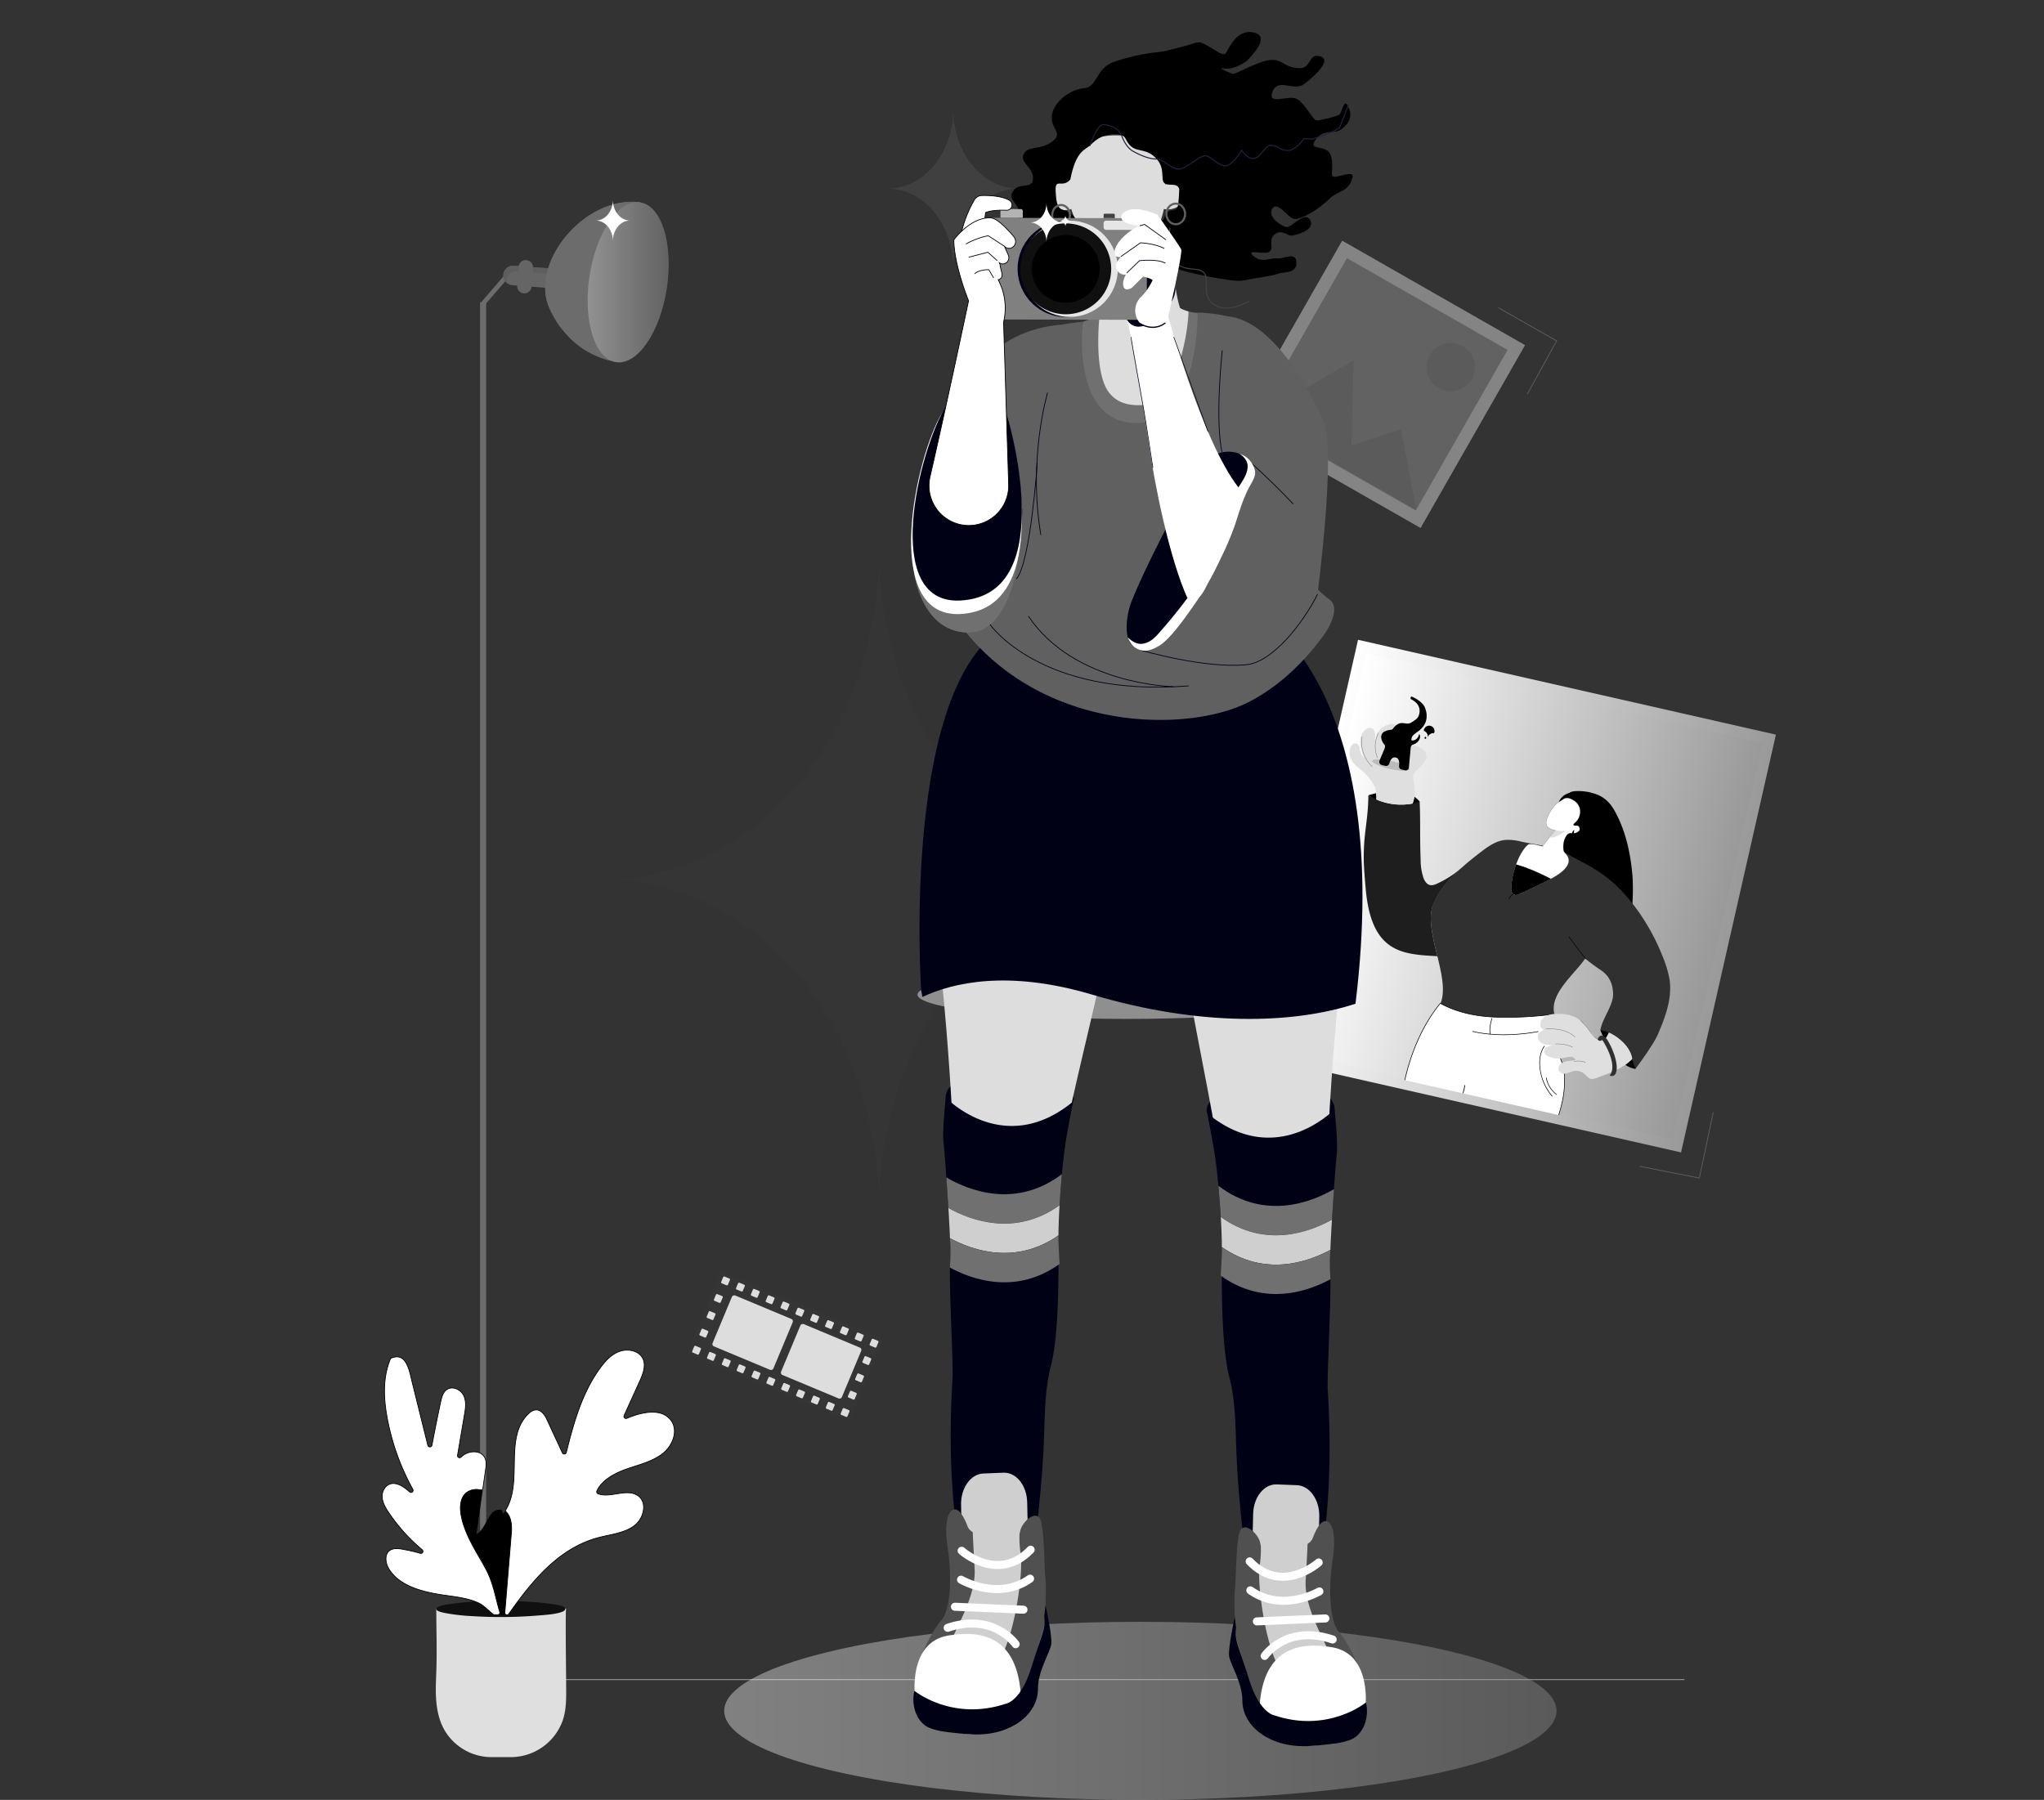 <svg xmlns="http://www.w3.org/2000/svg" xmlns:xlink="http://www.w3.org/1999/xlink" viewBox="0 0 872 768"><rect x="0" y="0" width="872" height="768" fill="#333333" stroke="none"/><defs><style>.cls-1,.cls-27,.cls-28,.cls-3,.cls-33,.cls-38,.cls-39,.cls-47,.cls-48,.cls-53,.cls-8{fill:none;}.cls-2{isolation:isolate;}.cls-3,.cls-53{stroke:#afafaf;}.cls-17,.cls-27,.cls-28,.cls-3,.cls-38,.cls-49,.cls-53,.cls-8{stroke-miterlimit:10;}.cls-3,.cls-47,.cls-49,.cls-54,.cls-8{stroke-width:0.32px;}.cls-4{opacity:0.43;}.cls-5{fill:#efefef;}.cls-6{fill:#9f9f9f;}.cls-7{fill:#8f8f8f;}.cls-28,.cls-8{stroke:#606060;}.cls-9{fill:url(#linear-gradient);}.cls-10,.cls-43,.cls-45{mix-blend-mode:multiply;}.cls-10{fill:url(#linear-gradient-2);}.cls-11{clip-path:url(#clip-path);}.cls-12{fill:#303030;}.cls-13{fill:#dfdfdf;}.cls-14{fill:#1e1e1e;}.cls-15,.cls-17,.cls-49,.cls-54{stroke:#000;}.cls-15,.cls-33,.cls-38,.cls-39,.cls-47,.cls-48,.cls-54{stroke-linecap:round;}.cls-15,.cls-33,.cls-39,.cls-47,.cls-48,.cls-54{stroke-linejoin:round;}.cls-15{stroke-width:0.05px;fill:url(#linear-gradient-3);}.cls-16{clip-path:url(#clip-path-2);}.cls-17,.cls-37,.cls-44,.cls-49,.cls-54{fill:#fff;}.cls-17{stroke-width:0.26px;}.cls-18{fill:#1c0102;}.cls-19{opacity:0.48;}.cls-20{opacity:0.49;}.cls-21{fill:#101010;}.cls-22{opacity:0.16;}.cls-23,.cls-24,.cls-34{fill:#707070;}.cls-23{opacity:0.04;}.cls-24{opacity:0.22;}.cls-25{fill:#606060;}.cls-26{fill:#ddd;}.cls-27{stroke:#1e243b;stroke-width:0.45px;}.cls-28{stroke-width:0.91px;}.cls-29{fill:#424242;}.cls-30{opacity:0.38;fill:url(#linear-gradient-4);}.cls-31{fill:#000114;}.cls-32{fill:#f3c400;}.cls-33,.cls-39,.cls-47,.cls-48{stroke:#000114;}.cls-33{stroke-width:0.45px;}.cls-35{fill:#cfcfcf;}.cls-36{fill:#505050;}.cls-38{stroke:#fff;stroke-width:3.43px;}.cls-39{stroke-width:0.26px;}.cls-40{fill:gray;}.cls-41{fill:#b3b3b3;}.cls-42{fill:#404040;}.cls-43{fill:#f2f2f2;}.cls-44{opacity:0.45;}.cls-45,.cls-46{fill:#e6e6e6;}.cls-46{mix-blend-mode:color-burn;}.cls-48{stroke-width:0.53px;}.cls-50{opacity:0.46;}.cls-51{fill:#afafaf;}.cls-52{fill:url(#linear-gradient-5);}.cls-53{stroke-width:2.59px;}</style><linearGradient id="linear-gradient" x1="1595.37" y1="-9450.17" x2="1778.17" y2="-9450.17" gradientTransform="matrix(1, 0, 0, -1, -1038.5, -9067.81)" gradientUnits="userSpaceOnUse"><stop offset="0" stop-color="#fff"/><stop offset="1" stop-color="#999"/></linearGradient><linearGradient id="linear-gradient-2" x1="1600.13" y1="-9450.17" x2="1773.41" y2="-9450.17" xlink:href="#linear-gradient"/><clipPath id="clip-path"><rect class="cls-1" x="557.29" y="291.51" width="177.79" height="177.79" transform="translate(1192.13 894.41) rotate(-167.21)"/></clipPath><linearGradient id="linear-gradient-3" x1="4391.29" y1="893.3" x2="4383.45" y2="931.8" gradientTransform="matrix(-0.98, -0.22, -0.22, 0.98, 5139.6, 461.05)" xlink:href="#linear-gradient"/><clipPath id="clip-path-2"><path class="cls-1" d="M658.07,361.11a78.12,78.12,0,0,1,5.65-6.78c-1.22-.25-2.1-6.18-.73-7.7a29.91,29.91,0,0,1,6-5.11,3.62,3.62,0,0,1,5.2,1.42,6.36,6.36,0,0,1,.33,4.52,7.07,7.07,0,0,1-2.67,3.69c-.31.23-.7.63-.46.94a.63.63,0,0,0,.46.2c.62,0,1.29-.17,1.78.48a1.57,1.57,0,0,1,.29,1c0,.58-.26.81-.77,1.18a3.4,3.4,0,0,1-1.43.59,2.52,2.52,0,0,1-1.13,0,2,2,0,0,0-1.82.52c-1.58,1.53-2.06,4.52-1.74,6.59a3,3,0,0,0,.22.77,4.38,4.38,0,0,0,.73.88c4.82,5.34-5.27,10.28-8.88,12s-7.65,3.78-11.48,5.43a2.07,2.07,0,0,1-2.89-1.91c0-7,3.07-15.69,7-19.35a1.44,1.44,0,0,1,.74-.28C654,360,657,360.85,658.07,361.11Z"/></clipPath><linearGradient id="linear-gradient-4" x1="308.94" y1="730.01" x2="664.07" y2="730.01" gradientTransform="matrix(1, 0, 0, 1, 0, 0)" xlink:href="#linear-gradient"/><linearGradient id="linear-gradient-5" x1="250.7" y1="120.43" x2="285.29" y2="120.43" gradientTransform="translate(347.15 -162.51) rotate(81.43)" xlink:href="#linear-gradient"/></defs><g class="cls-2"><g id="Layer_1" data-name="Layer 1"><line class="cls-3" x1="220.61" y1="716.7" x2="718.59" y2="716.7"/><g class="cls-4"><rect class="cls-5" x="544.39" y="119.07" width="89.86" height="89.86" transform="translate(1024.06 -266.35) rotate(119.74)"/><rect class="cls-6" x="549.86" y="124.54" width="78.92" height="78.92" transform="translate(158.97 -270.74) rotate(29.74)"/><polygon class="cls-7" points="535.66 178.38 577.47 153.67 576.2 201.53 535.66 178.38"/><polygon class="cls-7" points="563.65 194.36 597.73 183.19 604.19 217.52 563.65 194.36"/><path class="cls-7" d="M627.82,161.75A10.29,10.29,0,1,1,624,147.7,10.3,10.3,0,0,1,627.82,161.75Z"/></g><polyline class="cls-8" points="639.15 131.26 664.08 145.45 651.61 168.11"/><rect class="cls-9" x="556.87" y="290.96" width="182.8" height="182.8" transform="translate(100.72 -134.02) rotate(12.79)"/><rect class="cls-10" x="561.63" y="295.71" width="173.28" height="173.28" transform="translate(100.72 -134.02) rotate(12.79)"/><g class="cls-11"><path d="M583.77,339.36S599,334,605.63,342l-2.79,4.35-13.34-3Z"/><path class="cls-12" d="M623.46,370.4c.51-.42,1-.85,1.46-1.27C624.43,369.55,623.94,370,623.46,370.4Z"/><path d="M682.73,439.6s5.68,14.94,14.95,16.52L701.61,445l-7.71-8.44Z"/><path d="M669.3,338.55c.79-.82,2.08-.95,3.41-1a22.32,22.32,0,0,1,8.53,1.44c3.7,1.49,5.9,3.9,7.81,7.39,4.69,8.56,6.72,18.54,7.46,28.28a104.86,104.86,0,0,1-.31,13.85c-1,5.52-4.89,1.71-10.39,1.52a27.36,27.36,0,0,1-20.88-11,17,17,0,0,1-3.18-6.87,21.54,21.54,0,0,1,.39-7.91,44.89,44.89,0,0,1,3-9.92c1-2.23,2.26-4.34,3-6.65a17,17,0,0,0,.85-3.87,3.57,3.57,0,0,0,0-1.72,2.43,2.43,0,0,1-.19-1.48C668.94,340,668.87,339,669.3,338.55Z"/><circle cx="671.12" cy="344.77" r="6.63"/><path class="cls-13" d="M602.88,332.54c-.41-1.54.64-3.07,1.79-4.16s2.51-2.1,3-3.59a4.41,4.41,0,0,0-.55-3.81,5.84,5.84,0,0,0-3.18-2.26,3.44,3.44,0,0,0-3.16.38c-.85.71-.9,2.32.1,2.79.29.13.61.16.88.31a1.47,1.47,0,0,1,.6,1.7,2.75,2.75,0,0,1-1.25,1.44,3.38,3.38,0,0,1-3.12.34,2.12,2.12,0,0,1-1.11-2.71c.59-1.19,2.46-1.52,2.7-2.84a1.79,1.79,0,0,0-.73-1.68,3.71,3.71,0,0,0-1.8-.63,5.71,5.71,0,0,0-3.9.83,3.79,3.79,0,0,0-1.72,3.47,8.91,8.91,0,0,1,1.68-6.1c.57-.77,1.27-1.43,1.84-2.19a4.56,4.56,0,0,0,1.06-2.6,2.32,2.32,0,0,0-1.44-2.25,3.05,3.05,0,0,0-1.41,0,8,8,0,0,0-4.9,2.92,7,7,0,0,0-1.38,5.49c0,.09.06.2.15.2s.07-.18,0-.12a10,10,0,0,1-.38-3.74c0-1.27-.47-2.77-1.7-3.08a2.43,2.43,0,0,0-1.36.11c-2,.7-3.07,2.89-3.25,5-.49,5.56,3.85,10.28,5.49,15.62a44.16,44.16,0,0,1,1.25,8.19c.19,1.8-.57,3.42.34,5a5.61,5.61,0,0,0,2.65,2.06c2.86,1.32,6.32,2.07,9.08.56s4-4.87,4.37-8A18.39,18.39,0,0,0,602.88,332.54Z"/><path class="cls-12" d="M613.21,408l.27,1.11c1.7,7.12,3.11,14.05,1.08,19a9.83,9.83,0,0,1-1.85,3c-3.39,3.74-4.69,8.6-1.39,12.4s5.66,2,10.49,3.38a117.11,117.11,0,0,0,17.38,3.71c5.35.72,10.88,1.07,16.11-.32.69-.19,1.37-.4,2-.65.52-.19,1-.41,1.53-.64a19.71,19.71,0,0,0,4.33-2.71c.33-.27.65-.56,1-.86a14.91,14.91,0,0,0,3.42-4.88,2,2,0,0,0,.15-.57c.25-2-2.86-3.56-4-5.64a2.49,2.49,0,0,1-.16-.33c-.14-.35-.26-.7-.36-1,0-.11-.06-.21-.09-.32-2.14-8.49,8.15-16.64,12.75-23.12.12-.16.23-.33.35-.5l0-.07a31.55,31.55,0,0,0,3.18-6.15,39.94,39.94,0,0,0,2.73-13.2,31,31,0,0,0-.33-5.51c-1.12-7.15-4.8-14.15-10.66-18.27h0a20.43,20.43,0,0,0-2.71-1.62c-.36-.17-.71-.34-1.08-.5a37.58,37.58,0,0,0-4.8-1.74c-1.24-.37-2.51-.69-3.76-1l-.65-.13c-3-.63-5.94-1.05-8.91-1.7a22.85,22.85,0,0,0-7-.78c-4.35.41-8,3.23-11.47,5.93-2,1.56-4,3.14-5.9,4.79-.46.42-.95.85-1.46,1.27-5,4.41-9.45,9.33-12,15.43C609.1,391.61,611.23,399.88,613.21,408Z"/><path class="cls-14" d="M583.77,339.36c-.1,8.68-1.31,13.5-1.79,20.64-.12,1.79-.19,3.72-.19,5.89,0,4.35.45,8.67.81,13,2.31,27.87,15.73,28.28,30.61,29.12-2-8.14-4.11-16.41-1.72-22.19,2.52-6.1,7-11,12-15.43a44.1,44.1,0,0,1-10.84,6.85,4.87,4.87,0,0,1-2.21.48c-2-.17-3.07-2.39-3.52-4.33a24,24,0,0,1-.86-6.47c-.28-7.86-.16-12.18-.24-18.33,0-2-.08-4.1-.17-6.61a20.14,20.14,0,0,1-3,.88h0c-.39.08-.78.16-1.17.22l-.43.07-.42.05-.43,0-.52.05a26,26,0,0,1-11.43-1.7l-.14-.06-.92-.38-.1,0A26.52,26.52,0,0,1,583.77,339.36Z"/><path class="cls-15" d="M658.07,361.11a78.12,78.12,0,0,1,5.65-6.78,6.68,6.68,0,0,1-3.41-1.46c-1.88-1.84.76-6.31,2.18-8.16,1.59-2.1,2.51-2.46,4.73-3.89,1.8-1.16,5.12,1,5.95,2.38a5.54,5.54,0,0,1,.9,3.95,6.33,6.33,0,0,1-2.22,4c-.31.23-.7.63-.46.94a.63.63,0,0,0,.46.2c.62,0,1.29-.17,1.78.48a1.57,1.57,0,0,1,.29,1c0,.58-.26.81-.77,1.18a3.4,3.4,0,0,1-1.43.59,2.52,2.52,0,0,1-1.13,0,2,2,0,0,0-1.82.52c-1.58,1.53-2.06,4.52-1.74,6.59a3,3,0,0,0,.22.77,4.38,4.38,0,0,0,.73.88c4.82,5.34-5.27,10.28-8.88,12s-7.71,3.81-11.55,5.46a2,2,0,0,1-2.82-1.85c0-7.06,3.06-15.77,7-19.44C652.72,359.6,656.73,360.79,658.07,361.11Z"/><g class="cls-16"><path d="M667.81,378.39s-14.16-8.59-24.12-10.23-25.94-1.75-10.38,13.45,3.52,8.13,3.52,8.13l17.68,7.94,5.72-1.39s6.66-2.93,7.45-6.88l.8-4Z"/></g><path class="cls-17" d="M598.74,463.44c.17-.83.35-1.65.54-2.47,2.77-12,7.44-23.32,15.16-32.86l.12.06c7.26,4,15.65,5.6,23.93,5.85a150.74,150.74,0,0,0,22.3-1h0c.76-.08,1.54-.18,2.31-.28l.13.25a7.58,7.58,0,0,1,.52,1.37,6.57,6.57,0,0,1-.72,4.7c-.84,1.85-1.73,3.67-.2,6.59.11.22.23.44.35.66a57.24,57.24,0,0,1,2.55,5.37c.25.62.47,1.24.67,1.87.13.39.24.78.34,1.17a22.92,22.92,0,0,1,.61,3.37,41.47,41.47,0,0,1-1.09,13,55.16,55.16,0,0,1-3,9.19.25.25,0,0,1,0,.07l0,.06c-3.46,8.41-8.8,17.23-13.6,24.57h0a53.63,53.63,0,0,1-13.79-1.4,45.88,45.88,0,0,1-18.43-8.41c-.05.19-7.71-6.37-12.56-14.68A59.55,59.55,0,0,1,598.74,463.44Z"/><path class="cls-13" d="M689.28,436.69c-2.42.41-3.54,7.77-6,7.42a5.28,5.28,0,0,1-2.93-1.87c-2.75-2.93-5-6.61-8.59-8.34a16.92,16.92,0,0,0-7.37-1.26,10.37,10.37,0,0,0-5,.94,4,4,0,0,0-2.21,4.26c.43,1.67,2.83,2.63,4,1.38-1.89,0-4.29.48-5,2.25-.57,1.48.52,3.17,1.95,3.84a9.4,9.4,0,0,0,4.66.5,10.3,10.3,0,0,0-2.9,1.06,2.15,2.15,0,0,0-1.09,2,2.74,2.74,0,0,0,1.7,1.83,9.82,9.82,0,0,0,6.24.8,14.59,14.59,0,0,1,3-.57,2.51,2.51,0,0,1,2.44,1.43c-.9.13-1.82.2-2.72.33a7.59,7.59,0,0,0-3.47,1.1,2.58,2.58,0,0,0-.92,3.23,2.89,2.89,0,0,0,3.11,1c1.13-.25,2.17-.83,3.31-1a5.37,5.37,0,0,1,4.38,1.14,16.63,16.63,0,0,0,2.23,2c1.42.78,3.7-.52,5.24-1.05,4.94-1.69,9-3.53,12.82-7.1,1.59-1.49,3.16-3.56,2.56-5.66a5.29,5.29,0,0,0-1.73-2.38C695.37,442.47,691.41,436.34,689.28,436.69Z"/><path class="cls-12" d="M671.21,365.84c7.38,3.85,12.54,6.49,18.54,12.26,8.33,8,15.35,19.22,19.54,30a45.41,45.41,0,0,1,3,10.08c1.1,8-1.89,15.92-5.07,23.32-2,4.57-9.53,14.61-9.53,14.61s-1.28-3.66-1.43-4.52c-.92-5.47-8-11.44-13.52-12,.77-4.64,4.55-9.3,5.32-13.94a10,10,0,0,0,0-3,11.21,11.21,0,0,0-5.36-8.84A102.13,102.13,0,0,1,662.84,396C656,387.81,665,374.58,671.21,365.84Z"/><path class="cls-13" d="M663.72,354.33a21.89,21.89,0,0,0,4.11.22s-3.63,3.05-6.81,2.89Z"/><path class="cls-13" d="M587.1,341.14a26.6,26.6,0,0,0,15.56,1.74,27.78,27.78,0,0,0,.9-3.75A57.05,57.05,0,0,1,587.1,341.14Z"/><path class="cls-13" d="M686.33,440.61s8.73,3.68,10,11.19a22,22,0,0,1-3.55,3S692.83,445.54,686.33,440.61Z"/><path class="cls-18" d="M601.09,320.15a2.07,2.07,0,0,1-.47-.18.3.3,0,0,1-.12-.41.3.3,0,0,1,.41-.13,1.52,1.52,0,0,0,2.08-.87.29.29,0,0,1,.38-.2.3.3,0,0,1,.21.37,2,2,0,0,1-1.2,1.29A2.15,2.15,0,0,1,601.09,320.15Z"/><path class="cls-13" d="M581.64,329.38c-1.91-1.7-4.21-3.15-5.28-5.47a6.51,6.51,0,0,1-.25-4.79c.34-1,1.17-2.05,2.23-1.91s1.5,1.14,1.71,2.07a7.45,7.45,0,0,0,.76,2.75,5.62,5.62,0,0,0,1.54,1.32,14.87,14.87,0,0,1,5.8,8.48,5.78,5.78,0,0,1,.12,2.86c-.17.61-.52,1.63-1.34,1.24s-1-1.39-1.41-2a23,23,0,0,0-1.67-2.28A21.54,21.54,0,0,0,581.64,329.38Z"/><path class="cls-13" d="M608.29,324s2.08-4.24-5.2-5.89c-5-1.13-4.56,3.22-2.67,4.81s1.11,2.47-.41,3.05.22,1.95.22,1.95A7.64,7.64,0,0,0,608.29,324Z"/><path class="cls-12" d="M682.7,442.37s8.08,11.43,4,16.57a1.91,1.91,0,0,0,2.58-.87c1.83-4.08-2.37-13-4-14.94S682.7,442.37,682.7,442.37Z"/><path class="cls-12" d="M683.67,443.58a2.31,2.31,0,0,0-.88.54c-.13.21-1.3-.34-1.16-.73s.82-2.07,2.24-1.29,1.19,1.6.82,1.94S683.67,443.58,683.67,443.58Z"/><g class="cls-19"><path d="M672,442.43c-3.37-3.08-8-3.67-12.44-3.52a.09.09,0,0,0,0,.18c4.35-.15,9,.42,12.32,3.47.08.07.21-.05.12-.13Z"/></g><g class="cls-19"><path d="M671,446.79a14.64,14.64,0,0,0-7.43-1.4c-.11,0-.11.18,0,.17a14.65,14.65,0,0,1,7.34,1.38c.1.05.19-.1.09-.15Z"/></g><g class="cls-19"><path d="M676.46,453.24a8.16,8.16,0,0,0-5-.34c-.11,0-.07.2,0,.17a8,8,0,0,1,4.89.34c.11,0,.15-.13.05-.17Z"/></g><g class="cls-19"><path d="M684.6,443.26c-.73,1-2.22.54-3.11,0a8.92,8.92,0,0,1-2.57-2.44,43.44,43.44,0,0,0-4.46-5.3.08.08,0,0,0-.12.12,32.34,32.34,0,0,1,2.84,3.13c.86,1.09,1.59,2.27,2.54,3.28a6.19,6.19,0,0,0,2.76,1.82,2.08,2.08,0,0,0,2.28-.56c.06-.09-.09-.18-.16-.09Z"/></g><g class="cls-20"><path d="M581,314.43a14.32,14.32,0,0,0,4.29,12.72c.08.08.21,0,.12-.12a14.17,14.17,0,0,1-4.24-12.55c0-.11-.15-.16-.17-.05Z"/></g><g class="cls-20"><path d="M588,312.69a12.72,12.72,0,0,0-.39,10.75c0,.1.19,0,.15-.09a12.53,12.53,0,0,1,.39-10.57c.06-.1-.1-.19-.15-.09Z"/></g><path d="M605.71,315.1a4.38,4.38,0,0,1-2.79,2.59,1.39,1.39,0,0,0-1.08,1.23c-.2,2.21-.57,6.27-.78,8.52a1.39,1.39,0,0,1-1.7,1.23l-1.43-.32a1.41,1.41,0,0,1-1.08-1.54c.17-1.34.14-3.33-1.48-3.6s-2.32,1.36-2.67,2.58a1.4,1.4,0,0,1-1.65,1l-1.52-.34a1.4,1.4,0,0,1-1-1.9l2.27-5.48a.49.49,0,0,0,0-.11,1.39,1.39,0,0,0-.28-1.35,5.3,5.3,0,0,1-1.25-2.72,2.59,2.59,0,0,1,1.8-2.93,8,8,0,0,1,2.21-.55,1.41,1.41,0,0,0,1.06-.58c.66-.92,2-2.35,3.76-2.3,2.24.07,2.54.73,4.56-.59s2.39-1.87,2.77-3.11a5,5,0,0,0-1.2-4.9,11.24,11.24,0,0,0-2.38-1.67c-.15-.18-.15-1.07.39-1s4.5,2.05,5.54,4.4,2,6.81-2.62,10.29c-1,.72-2.58,1.82-2.81,2.61s-.34,1.25-.11,1.35a2.52,2.52,0,0,0,2.32-.9c.92-1,.61-1.63.92-1.66S605.91,314.41,605.71,315.1Z"/><path d="M609,315a2.51,2.51,0,0,0-1.59-3.15,2.29,2.29,0,1,1,4.39,1A2.53,2.53,0,0,0,609,315Z"/><path class="cls-21" d="M607.84,315.27a.46.46,0,0,0-.29-.57.45.45,0,0,0,.5-.39.5.5,0,0,1-.21,1Z"/><path class="cls-1" d="M615.92,502.28c.16-1.13.38-2.45.65-3.9h0v0c.18-1.05.4-2.17.64-3.35.83-4.17,1.91-9,3-13.94h0c.35-1.48.69-3,1-4.42.64-2.73,1.29-5.39,1.9-7.89,2-8.29,3.66-14.62,3.66-14.62"/><ellipse class="cls-22" cx="593.43" cy="326.45" rx="1.72" ry="8.19" transform="translate(143.71 832.89) rotate(-77.21)"/><path class="cls-17" d="M620.41,481.06h-.15c.54.81-.74,6.41-2.82,14.11a45.88,45.88,0,0,0,18.43,8.41,53.66,53.66,0,0,0,13.8,1.4q2.05-.08,4.05-.33c5.14-12.62,9-22.85,9.55-24.24l0-.06a.25.25,0,0,0,0-.07v0h-.39"/><path d="M671.7,354.36a1.08,1.08,0,0,0,0,1.36s-.73.16-1-.12.57-1.33.68-1.34S671.7,354.29,671.7,354.36Z"/><path class="cls-17" d="M656.31,440.14s-14.68,3.15-28.17-.05"/><path class="cls-17" d="M636.52,434.45s-1.37,3.88-.78,6.83"/><path d="M676.5,409q-3.64-4.53-7-9.28c-.1-.13-.33,0-.23.14,2.28,3.17,4.64,6.29,7.08,9.33.11.13.3-.05.19-.19Z"/><path d="M645.84,381.32a3.15,3.15,0,0,0-2.13,2.27c0,.16.22.23.25.07a2.89,2.89,0,0,1,1.95-2.08c.16-.05.09-.31-.07-.26Z"/><path d="M624.72,463.12a13.76,13.76,0,0,1-1.16,4.26,40.57,40.57,0,0,0-2.69,12.22c0,.17.25.17.27,0a40.56,40.56,0,0,1,1.5-8.68c.39-1.37.88-2.7,1.39-4a12.31,12.31,0,0,0,1-3.77c0-.17-.26-.17-.27,0Z"/><path d="M658.74,446.31c-2.2,3.17-2.33,7.28-1.66,11a22.59,22.59,0,0,0,5,10.52c.11.13.3-.06.19-.19a22.26,22.26,0,0,1-4.89-10.05c-.73-3.71-.66-7.9,1.56-11.11.1-.14-.13-.27-.22-.13Z"/><path d="M664.11,466.91a11.31,11.31,0,0,1-4.31-7c0-.16-.28-.09-.25.07a11.55,11.55,0,0,0,4.43,7.13c.13.1.26-.13.13-.23Z"/></g><polyline class="cls-8" points="730.91 474.62 724.96 502.67 699.58 497.68"/><path class="cls-23" d="M375,516.17c0-77.85,52.25-140.88,116.7-140.88C427.22,375.29,375,312.2,375,234.4c0,77.8-52.26,140.89-116.73,140.89C322.71,375.3,375,438.33,375,516.17Z"/><path class="cls-24" d="M406.66,114.28c0-18.67,12.53-33.79,28-33.79-15.46,0-28-15.13-28-33.79,0,18.66-12.54,33.79-28,33.79C394.12,80.49,406.66,95.61,406.66,114.28Z"/><path class="cls-25" d="M463.09,97s20.2-13.16,24.81-12.64c2.05.23,5.68,6.79,7.26,14.25-7.47,8.84-18.57,12.95-28.4,9.51a10.35,10.35,0,0,1-3.42-2.22A32.89,32.89,0,0,1,463.09,97Z"/><path class="cls-26" d="M493.65,81.18s7.14-6.54,11.83-2.58S502,92.94,493.66,88.09Z"/><path class="cls-26" d="M477.17,57.78a31.37,31.37,0,0,0-6.61.45c-21.33,3.91-16.26,27.9-10.33,38.54,6.09,10.9,19.9,11.27,28.65,6.36C499.31,97.28,504.55,58.65,477.17,57.78Z"/><path class="cls-26" d="M460.21,84.74c.42-1.74-.37-4.74-2.29-6.92-2.17-2.46-5.14-3.53-9.09-1.57-4.58,2.27-2.15,10.52,3.76,13A5.48,5.48,0,0,0,460,85.52Z"/><path d="M465.62,110.23c-2.72,6.23-7.4,6.43-12.24,6.43s-7.22-5.7-10.48-3.34-5.59-3-7-6-3.41-11-2.45-12.45,2.49-2.82,1-5.79c-1.93-3.89-4.42-4.45-2-7.85s7.86-.47,8.23-4.68c.47-5.36-5.86-6.92-3.93-10.81s7.1-1.34,12.41-5.56c4.59-3.64-1.36-5.35-.39-11.19s8-10.89,13.81-11.38,4.69-8.59,12.94-11.34c11.55-3.85,19.18-3.93,21.18-4.41,15.66-3.77,10.91-3.35,15.26-3.84,5.75,2.15,9.71,6.85,11.16,4.42s5-10.76,12.49-8.36c6,2-1.5,9.67-3.92,12.1-4.08,2.74-7.16,3.43-9.95,3s2.94,1.91,4.13,2.32,11.56-5.94,16.75-5.94,5.35,3.52,12,3.52c4.77,0,3.62-6.22,8.26-5.14,5.92,1.37-2.24,8.74-6.63,12S545,32.79,542.76,39.44c-1.94,5.87,7.28.59,10.88,3s6.51,8.94,8.11,8.94,8.4-1.66,9.6-2.47,1.89-6.67,3.42-4.1c2.8,4.69.66,8-2.54,10.37s-7.82-.56-11.28,4.91c-2.9,4.59,5.23,1.13,6.82,6.35s-.83,9,1.57,9,8.65-3,7.62.48c-1.91,6.4-6,5.07-10,9.09s-12.27,9.15-15.07,8.35-7-7.92-9.19-4.17c-2.07,3.47,4.11,7.32,6.11,7.72s7.87-7.14,10.11-3c2.31,4.28-5.64,6.19-7.64,6.59s-4.4-2.93-7.43-.53-.2,5.77-2.2,7.37-10.24-1.25-7.23,1.62c3.9,3.74,7.43.89,10.23,1.29s8.33-3.11,8.45,1.76c.13,5-6.12,3.93-7.71,4.74s-11.83,2.21-15.42,3-24.73-3.64-27.13-4.85c-.34-.17-1.81,1.4-2.22,1.1-3.73-2.72-4-8.08-4-12.72-.5-2.9-4.22-2.59-3.78-5.5.63-4.24,4-1.9,4.25-7,5.48-2.76,5.43,1.72,6-10.09-.85-3.06-4.83-1-6.43-2.63s.5-6.09-3.2-10.22c-4.16-4.64-8-2.89-10.83-5.3s-1.87-4.73-5.32-5.15c-6.13-.74-9.58,2-12,4.4s-6.2,2.17-8.71,14.83c-3.49,4-6.68-1.2-6.23,5.26.3,4.37.43,7.61,4.42,8,4.85,2.71,2.71,2.7,7.67,8.23,1.06,1.18,3,2,2.82,3.62C466.82,105.73,467.21,106.6,465.62,110.23Z"/><path class="cls-27" d="M575.33,44.47s-2.88,8-3.83,9.77-11.75,5.1-11.75,5.1l-3.55-.18s-2.37,4-5.84,4.92-6.3-2.86-8.83-1.91-3.63,4.92-6.47,5.4-5.36-3.49-5.36-3.49-3.63,6.19-6.62,6.66-6.47-4.28-9-4.28-8.68,6.19-11.68,5.71-6.46-4.44-9-4.34S487,66.62,483.17,64.4c-2.31-1.36-3.79-4.29-4.59-6.38a6.61,6.61,0,0,0-3.5-3.71c-2-.86-4.48-1.62-5.67-.63-2.12,1.76-4.52,8.63-4.52,8.63"/><path class="cls-27" d="M433.48,95s1.34,13.16,4.56,13.16,1.69-3,3.65-3.67,1.82,2.26,3.5-.14-1.26-5.22,1.69-5.64,3.73,6.46,7.85,6.21c3.84-.24,4.84-2.79,6.22-5.66"/><ellipse class="cls-28" cx="452.66" cy="91.87" rx="3.79" ry="4.4"/><ellipse class="cls-28" cx="501.59" cy="91.29" rx="4" ry="4.4"/><path class="cls-29" d="M448.35,104.51c.53,2.6-2.15,4.08-4.08,5L441,111.14a7.16,7.16,0,0,0-2.53,1.67c-1.36,1.61-1.5,4-1.48,6.06,0,2.32.38,4.64.19,7a8.66,8.66,0,0,1-2.65,6c-.22.19.1.51.32.32,3.36-2.86,2.87-7.7,2.65-11.64-.13-2.38-.34-5.57,1.36-7.5a9.43,9.43,0,0,1,3.12-1.88c1.11-.54,2.23-1.07,3.33-1.63,1.94-1,4-2.7,3.51-5.15,0-.28-.49-.16-.43.12Z"/><path class="cls-29" d="M498.9,97.3c-.57,4.07-1.14,8.41.67,12.26a9.17,9.17,0,0,0,3.24,3.84,12.8,12.8,0,0,0,5.45,1.56c2,.24,4.93.22,5.72,2.51.68,2,.33,4.25.45,6.31a8.16,8.16,0,0,0,1.69,4.92,8.36,8.36,0,0,0,4,2.54c4.41,1.36,8.85-.59,12.8-2.43.27-.12,0-.51-.23-.39-3.57,1.67-7.56,3.48-11.59,2.6a8.34,8.34,0,0,1-4.35-2.32,7.8,7.8,0,0,1-1.85-5.25,28.06,28.06,0,0,0-.34-5.72c-.45-1.76-1.78-2.53-3.48-2.85-1.87-.35-3.8-.38-5.64-.87a7.88,7.88,0,0,1-4.56-3.15c-2.76-3.94-2.14-9-1.51-13.44,0-.29-.4-.41-.44-.12Z"/><ellipse class="cls-7" cx="480.67" cy="424.4" rx="89.26" ry="10.37"/><ellipse class="cls-30" cx="486.5" cy="730.01" rx="177.56" ry="37.99"/><path class="cls-31" d="M457.81,470s3.57-7.16-16-11.68-41,1.65-38.12,11.68S438.29,493.16,457.81,470Z"/><path class="cls-26" d="M427.59,271.9S393.05,335.68,401,410.23c10.76,101.47,6.18,178.67,6.8,218s6.72,59.54,6.72,59.54l22.61,1.81S448,598.79,448,531.76c0-49.28,36.63-146.69,32.65-198.18S427.59,271.9,427.59,271.9Z"/><path class="cls-32" d="M417.62,504.49c-.69-.81-1.79-.09-1.73,1.14.36,7,2.25,22.3,12,22.3,5.79,0,10.22-5.43,13.31-11.31,2-3.84-.82-9-4.17-7.47C431.41,511.63,424.2,512.17,417.62,504.49Z"/><path class="cls-31" d="M403.46,468.29s24.77,26.15,54.35,1.73c0,0-2.74,13.57-3.72,21a352,352,0,0,0-2.52,36.88c0,12,.46,40.91-3.27,55-2.79,10.52-2.54,23.35-3.07,34.35-1.18,24.57-4.59,48.2-8.15,72.32l-22.61-1.81c-.8-.06-3.34-17-3.72-18.92-5.26-26.27-6.06-54-4.37-81,.35-5.43-1.7-42.52-1-49.3s-2.4-47.49-2.9-51.56S403.46,468.29,403.46,468.29Z"/><path class="cls-33" d="M405,480.75s19.33,17.39,45.93,4.42"/><path class="cls-34" d="M403.72,502.42c.29,4.09.6,8.6.87,13,9.58,5.35,28.58,12.38,47.44-1.17.27-4.59.62-9.19,1-13.26C433.24,516,413.14,507.89,403.72,502.42Z"/><path class="cls-35" d="M404.59,515.44c.28,4.58.52,9.07.68,12.9,9.71,5.25,28,11.58,46.31-1.22,0-3.93.19-8.38.45-12.85C433.17,527.82,414.17,520.79,404.59,515.44Z"/><path class="cls-34" d="M405.27,528.34a96,96,0,0,1,.09,10.2c-.06.57-.09,1.36-.12,2.32,9.78,5.28,28.34,11.71,46.79-1.53-.24-4.25-.46-8.2-.46-11.4,0-.26,0-.54,0-.81C433.3,539.92,415,533.59,405.27,528.34Z"/><path class="cls-35" d="M438.72,663.78l-28.21,1.11-.5-22.78c-.16-7.17,4.09-13.16,9.5-13.37l8.62-.34c5.41-.21,9.92,5.43,10.08,12.6Z"/><path class="cls-36" d="M416.08,654.18a4.93,4.93,0,0,1-3.43-3.23c-1.09-2.8-3-6.77-5.13-6.86-3.27-.14-4.83,6.3-3.21,16.59s1.72,25.79-2.85,30.87-9.9,18.23-9.9,18.23l2.64,13.67s16.77,28.92,41.45,3.63l9.9-33.66s1-14.52.47-19.5-.44-19.23-1.94-24.87-8.42.27-9,4.89C434.63,657.57,421.63,655.31,416.08,654.18Z"/><path class="cls-35" d="M435.82,647.54a42.9,42.9,0,0,0-.38,15.55c1.37,8.66-3.76,44.61-12.49,48s-15.69,1.5-18.61-3.27,12.37-23,11.45-38.55-1.05-22.59-1.05-22.59Z"/><path class="cls-37" d="M390.39,724.54s-3.4-23.7,14.19-26.67,30.76,3.17,31.07,29.21C435.65,727.08,415.51,757.83,390.39,724.54Z"/><path class="cls-38" d="M410.25,661.71s15.54,14,29.44-.45"/><path class="cls-38" d="M410,674.06s15.72,9.3,29.45-.45"/><path class="cls-38" d="M436.62,686.85l-29.23-1.25"/><path class="cls-38" d="M433.29,701.58s-9.31-13.65-29-7"/><path class="cls-31" d="M390.07,721.43s16.19,13.39,39.51,5.39c0,0,6.11-1.29,10.42-15.35s6.29-16.25,5.5-21.86l.55-4.55s3,13.32,2.41,16.71-5.7,11.36-5.65,18.8c.05,6.89-4.45,12-8.78,14.77-7.78,5-16.45,5.32-24.88,4.29-4.35-.53-8.75-.68-12.93-2.48C391.28,735,388.55,728,390.07,721.43Z"/><path class="cls-31" d="M515,475s-3.57-7.16,16-11.68S572,465,569.1,475,534.53,498.15,515,475Z"/><path class="cls-26" d="M545.23,276.89S580,339.48,572.13,414c-10.75,101.47-6.44,179.86-7.06,219.21s-6.72,59.54-6.72,59.54l-22.6,1.81s-11-90.8-11-157.84c0-49.28-30-145.51-26.08-197S545.23,276.89,545.23,276.89Z"/><path class="cls-31" d="M569.36,473.28S544.59,499.43,515,475c0,0,2.74,13.57,3.72,21a352,352,0,0,1,2.52,36.89c0,12-.46,40.9,3.27,55,2.79,10.52,2.54,23.35,3.07,34.35,1.18,24.58,4.59,48.21,8.16,72.32l22.6-1.81c.8-.06,3.34-17,3.72-18.92,5.26-26.27,6.06-54,4.37-81-.34-5.43,1.7-42.51,1-49.3s2.4-47.49,2.9-51.56S569.36,473.28,569.36,473.28Z"/><path class="cls-33" d="M567.8,485.74s-19.33,17.39-45.93,4.42"/><path class="cls-34" d="M569.1,507.41c-.29,4.1-.6,8.6-.87,13-9.58,5.35-28.58,12.38-47.44-1.17-.27-4.59-.62-9.19-1-13.26C539.58,521,559.68,512.88,569.1,507.41Z"/><path class="cls-35" d="M568.23,520.43c-.28,4.59-.52,9.07-.68,12.9-9.7,5.25-28,11.58-46.31-1.22,0-3.93-.19-8.38-.45-12.85C539.65,532.81,558.65,525.78,568.23,520.43Z"/><path class="cls-34" d="M567.55,533.33a96,96,0,0,0-.09,10.2c.06.57.09,1.36.12,2.32-9.78,5.29-28.34,11.71-46.79-1.53.24-4.25.46-8.2.46-11.39,0-.27,0-.55,0-.82C539.52,544.91,557.85,538.58,567.55,533.33Z"/><path class="cls-35" d="M534.1,668.78l28.21,1.1.51-22.78c.15-7.17-4.1-13.16-9.51-13.37l-8.62-.34c-5.41-.21-9.92,5.43-10.08,12.6Z"/><path class="cls-36" d="M556.74,659.17a4.93,4.93,0,0,0,3.43-3.23c1.09-2.79,3-6.77,5.13-6.86,3.27-.14,4.83,6.3,3.21,16.6s-1.72,25.78,2.85,30.86,9.9,18.23,9.9,18.23l-2.64,13.67s-16.77,28.92-41.45,3.63l-9.9-33.66s-1-14.51-.47-19.5.44-19.22,1.94-24.86,8.42.26,9,4.88C538.19,662.56,551.19,660.31,556.74,659.17Z"/><path class="cls-35" d="M537,652.53a42.9,42.9,0,0,1,.38,15.55c-1.37,8.66,3.76,44.61,12.49,48s15.69,1.5,18.61-3.27-12.37-23-11.45-38.55,1.05-22.59,1.05-22.59Z"/><path class="cls-37" d="M582.43,729.53s3.4-23.69-14.19-26.66-30.76,3.16-31.07,29.2C537.17,732.07,557.31,762.82,582.43,729.53Z"/><path class="cls-38" d="M562.57,666.7s-15.54,14-29.44-.45"/><path class="cls-38" d="M562.87,679.05s-15.72,9.3-29.45-.45"/><path class="cls-38" d="M536.2,691.84l29.23-1.25"/><path class="cls-38" d="M539.53,706.57s9.31-13.64,29-7"/><path class="cls-31" d="M582.75,726.42s-16.19,13.39-39.51,5.39c0,0-6.11-1.28-10.42-15.35s-6.29-16.25-5.5-21.86l-.55-4.55s-2.95,13.33-2.41,16.71,5.7,11.36,5.65,18.8c0,6.9,4.45,12,8.78,14.77,7.78,5,16.45,5.32,24.88,4.29,4.35-.53,8.76-.68,12.93-2.48C581.54,740,584.27,733,582.75,726.42Z"/><path class="cls-31" d="M578.27,428.29c-26.42,8.65-66.17,9.85-112.36-3.89-36-10.7-59.42-5.07-72.42,1-.18-1-.36-2-.52-3.05,0,0-9.17-134.82,38.77-156.51L538.44,263S594.6,295.21,578.27,428.29Z"/><path class="cls-34" d="M503.3,131.47a19.07,19.07,0,0,0,10.14,2s3.6,51.88-28.11,50.67S462,137.28,462,137.28l16.15-5.49Z"/><path class="cls-26" d="M485.57,172.88l-.79,0c-5.16-.19-8.81-1.84-11.5-5.18-5.71-7.11-5-24.5-4.25-32.42l10.47-2.38,23.93-1.41a17.29,17.29,0,0,0,3.6,1.41c-.24,9.58-4.1,28.3-10.91,35.59A13.53,13.53,0,0,1,485.57,172.88Z"/><path class="cls-25" d="M551.76,198c-12.08-9.89-8.78-53.09-20.13-59.74-6.69-3.92-15-4.77-20.72-4.81,0,0,.9,47.73-26.69,47.05S462,137.28,462,137.28c-8.93.9-18,2.87-18,2.87a221.58,221.58,0,0,0-7.67,39.18c-2.28,22,2.09,31.06-1.7,53a52.7,52.7,0,0,1-1.19,5.14c-.26.22-17.93,14.65-16.64,20.57s-4.63,11.87-4.63,11.87c35.15,42.83,94.53,42.28,119.43,30.2,15.82-7.68,27.06-20.68,33.15-29.14,3.17-4.4,6.79-12,2.4-15.2C541.72,237.26,562.36,206.66,551.76,198Z"/><path class="cls-26" d="M491.67,153.15h0a15.44,15.44,0,0,1-17.6-17.69,20.17,20.17,0,0,0,.28-2.76,61.2,61.2,0,0,0-2.49-18.92l29-3.37a70,70,0,0,0,1.83,18.45,23.88,23.88,0,0,0,1,3.19A15.5,15.5,0,0,1,491.67,153.15Z"/><path class="cls-31" d="M501.21,120.71s3.71,12.32-16.42,15.76c0,0-11.07,2.72-16.26-12.85S501.21,120.71,501.21,120.71Z"/><path class="cls-25" d="M513.06,192.35s-11-55.66,6.72-57.4c21.12-2.07,38.57,30.43,44.94,45.1,5.35,12.3-2.66,73.56-2.66,73.56Z"/><path class="cls-31" d="M516,195.64a12.81,12.81,0,0,1,12.61-2.08c3.69,1.44,6.24,4.58,1.72,11.37-9,13.56-9.26,42.56-34,65-17.73,16.06-17.4-3.68-13.55-13.41,5.56-14.07,18.9-39.2,18.9-39.2Z"/><path class="cls-37" d="M497.32,131.26s15,56.39,31.15,76.89c-3.27,6.29-4.36,13.82-9.26,26.77-7.23,33.83-15,15.2-12.19,21.32-8.46-18.27-14.54-51.08-16.43-63.69-4.12-27.52-8.74-55.7-10.72-58.35C475.91,128.91,497.32,131.26,497.32,131.26Z"/><path class="cls-39" d="M482.51,143.86c-.11.19,4.65,26.51,5.49,31.3.9,5.17,3.82,24.33,3.82,24.33"/><line class="cls-39" x1="500.77" y1="143.86" x2="515.33" y2="184.14"/><path class="cls-25" d="M441.25,202.82c-2.41,17.18-24.12,41.91-24.12,41.91s-19.5-44.91-19.21-46.18,12.06-35.9,25.91-48.41c12-10.82,28-11.46,28-11.46S443.66,185.63,441.25,202.82Z"/><path class="cls-34" d="M434.51,237.26s-3.06,33.7-22.31,32.68S390,244.73,390,244.73Z"/><path class="cls-37" d="M429.35,176.18S453.3,259.54,409.83,262c-34.29,1.95-19.25-67.52-7.8-86S429.35,176.18,429.35,176.18Z"/><path class="cls-31" d="M429.35,176.18s23.95,77.59-19.52,80.06c-34.29,1.94-17.71-64.49-6.26-83S429.35,176.18,429.35,176.18Z"/><path class="cls-31" d="M488.29,138.78a5.61,5.61,0,0,1-7.6-2.57c-2.76-5,7.6-3.33,7.6-3.33Z"/><path class="cls-31" d="M486.58,100.87s9.54,5,9.95,10.16-5.73,13.64-7.89,14.79-5.09-9.09-5.09-9.09Z"/><path class="cls-40" d="M489.22,99.53V94.46a1.34,1.34,0,0,0-1.34-1.34l-66.32-.18a1.33,1.33,0,0,0-1.34,1.33l0,5.07h0l0,17.24,0,18.38a1.33,1.33,0,0,0,1.33,1.34l66.33.18a1.34,1.34,0,0,0,1.34-1.34l.06-23.45,0-12.16Z"/><path class="cls-41" d="M426.8,89.23h9.54a0,0,0,0,1,0,0v2.9a.83.83,0,0,1-.83.83h-7.87a.83.83,0,0,1-.83-.83v-2.9a0,0,0,0,1,0,0Z" transform="translate(862.89 183.37) rotate(-179.84)"/><path class="cls-42" d="M470.81,91.24h4.77a0,0,0,0,1,0,0v1.45a.42.42,0,0,1-.42.42h-3.93a.42.42,0,0,1-.42-.42V91.24A0,0,0,0,1,470.81,91.24Z" transform="translate(946.14 185.63) rotate(-179.84)"/><path class="cls-41" d="M479.1,91.81h3.35a0,0,0,0,1,0,0v1a.29.29,0,0,1-.29.29H479.4a.29.29,0,0,1-.29-.29v-1A0,0,0,0,1,479.1,91.81Z" transform="translate(961.3 186.24) rotate(-179.85)"/><rect x="481.58" y="91.82" width="0.06" height="1.31" transform="translate(962.94 186.35) rotate(-179.83)"/><rect x="482.13" y="91.82" width="0.06" height="1.31" transform="translate(964.05 186.35) rotate(-179.83)"/><rect x="481.02" y="91.82" width="0.06" height="1.31" transform="translate(961.83 186.35) rotate(-179.83)"/><rect x="480.46" y="91.81" width="0.06" height="1.31" transform="translate(960.71 186.34) rotate(-179.83)"/><rect x="479.91" y="91.81" width="0.06" height="1.31" transform="translate(959.6 186.34) rotate(-179.83)"/><rect x="479.35" y="91.81" width="0.06" height="1.31" transform="translate(958.49 186.33) rotate(-179.83)"/><rect class="cls-43" x="480.49" y="113.94" width="7.85" height="1.41" rx="0.21" transform="translate(968.51 230.61) rotate(-179.84)"/><path class="cls-43" d="M477.6,115.34h1.93l.11-.11V114l-.1-.11H477.6l-.11.11v1.2Z"/><path class="cls-44" d="M423.12,134.58h0a1.26,1.26,0,0,0,1.27-1.26l0-9.79a1.26,1.26,0,0,0-1.26-1.27h0a1.28,1.28,0,0,0-1.27,1.27l0,9.78A1.26,1.26,0,0,0,423.12,134.58Z"/><rect class="cls-45" x="470.8" y="94.22" width="16.42" height="3.9" rx="1.01" transform="translate(957.76 193.65) rotate(-179.84)"/><circle class="cls-31" cx="454.67" cy="114.71" r="20.55" transform="translate(221.14 521.34) rotate(-74.29)"/><circle class="cls-46" cx="456.36" cy="114.71" r="20.55" transform="translate(78.04 394.53) rotate(-50.6)"/><path class="cls-21" d="M435.29,114.65a19.38,19.38,0,1,0,19.44-19.32A19.39,19.39,0,0,0,435.29,114.65Z"/><path d="M457.94,128.8A14.46,14.46,0,1,0,440.58,118,14.47,14.47,0,0,0,457.94,128.8Z"/><path class="cls-37" d="M498.71,106.12s-9.21-2.45-12.81-2a18.61,18.61,0,0,0-9.31,7.65,3.62,3.62,0,0,0,1.64,5.07h0a3.62,3.62,0,0,0,4.14-.78l4-4.15,9.25.9Z"/><path class="cls-37" d="M500.49,105s-10.42-9.43-13-9.13-10.15,5.42-11.8,10.37c0,0-1.53,5,4.1,3s8-4.52,8-4.52l10.93,1.41Z"/><path class="cls-37" d="M503.92,106.49s0-.11-.08-.18l0,0c-1.12-2.19-10-14.61-10-14.61s-6.05-3-10.93-2.33-5.41,3.78-3.48,5.18,6.94,1.81,6.94,1.81,3.85,2.46,7.95,5a31,31,0,0,0,.72,3.94c1,3.58-2.28,15.48-8,21.15a8.09,8.09,0,0,0-.85,11.26c6.23,4.38,11.73-1.17,11.89-1.5S504.56,108.27,503.92,106.49Z"/><path class="cls-37" d="M495.82,111.85a16.73,16.73,0,0,0-10.1.14s-5.74,2.79-6.56,8.57c0,0-.57,4.51,3.6,2.34l4.9-4.86s4.6.77,5,2.67S495.82,111.85,495.82,111.85Z"/><path class="cls-47" d="M480.77,116.4l5.32-5.15s7.43-.94,11,1"/><path class="cls-47" d="M478.27,109.41l8.27-5.8s6,.2,10.08,2.38"/><polyline class="cls-47" points="486.32 96.32 488.29 95.77 497.32 102.25"/><path class="cls-48" d="M486.5,138.17s5.38,3.55,10.54-.29"/><path class="cls-49" d="M409.83,100.64a51.69,51.69,0,0,1,5.8-15.27,3.81,3.81,0,0,1,3.2-1.94c2.93-.07,8.29.1,11.73,2a2.3,2.3,0,0,1,1.05,2.69h0a2.17,2.17,0,0,1-2.15,1.59c-2.32-.09-6.54-.07-9,1l-.72,6Z"/><path class="cls-49" d="M432.51,101c-2.17-2.6-6.4-7.26-9.29-7.94,0,0-7.25-1.73-16,8.86a1.31,1.31,0,0,0-.29.83c0,2,.43,10.57,6.27,25.61-1.22,5.74-10.16,47.95-16.44,75.08A17,17,0,0,0,410.63,224h0a17,17,0,0,0,19.67-17.29l-2.16-69.2h0a26.35,26.35,0,0,0-.63-14.29c-.44-1.22-1-2.53-1.63-3.87a2,2,0,0,0,.84-.36c1.58-1.16.36-2.92,0-5.55a4.89,4.89,0,0,0-.37-1.3,2.48,2.48,0,0,0,2.94,0h0a2.76,2.76,0,0,0,.86-3.33l-1.57-3.58.86.57a2.83,2.83,0,0,0,3.75-2.06A3.16,3.16,0,0,0,432.51,101Z"/><path class="cls-47" d="M531.83,195.79s9.87,8.68,19.78,19.16"/><path class="cls-47" d="M486.89,277.48s27,7.95,44.94,6.14c11.5-1.16,24.49-18.55,30.23-30"/><path class="cls-47" d="M521.43,149.61s-3.27,29.48,0,43.95"/><path class="cls-47" d="M442.5,197.69s-2.82,41.95-8.8,49.24"/><path class="cls-47" d="M446.87,167.68s-8.34,28.2-2.84,60.46"/><path class="cls-47" d="M422.42,266.53s21.46,31.11,84.6,26.14"/><path class="cls-47" d="M500.49,293s-42.12-.79-61.69-30"/><path class="cls-37" d="M532.8,208.11c-2.52,4.88-4.11,10.15-5.77,15.36a125.21,125.21,0,0,1-6.47,15.22,123.17,123.17,0,0,1-11.69,20.21c-2.67,3.8-9.5,13.72-14.25,16.58-3.6,2.17-7.06,3.24-10.63.64a8.91,8.91,0,0,1-2.81-4.17s2.46,2.8,5.45,2.78c3.65,0,6.39-3,7.55-4.34C509,253.66,513.92,244,513.92,244c10.44-21.66,8.63-23.63,13.82-34.93,1.1-2.4,5.93-7.7,4.12-12.1a7.19,7.19,0,0,0-3.23-3.38,9.57,9.57,0,0,1,6.77,7.37c.43,2.16-1.24,4.65-2.22,6.45Z"/><path class="cls-47" d="M428.52,105.1l-6.91-4.52a32.82,32.82,0,0,0-9.43,3.48"/><polyline class="cls-47" points="425.33 111.14 421.43 107.63 413.38 109.72"/><path class="cls-47" d="M423.83,118.48l-2-3.42s-3.9-.1-6,1.71"/><path class="cls-37" d="M446.44,103.32c0-4.62,3.11-8.37,6.94-8.37-3.83,0-6.94-3.75-6.94-8.38,0,4.63-3.1,8.38-6.94,8.38C443.34,95,446.44,98.7,446.44,103.32Z"/><path class="cls-37" d="M454.51,97a2.52,2.52,0,0,1,2.25-2.72,2.53,2.53,0,0,1-2.25-2.73,2.53,2.53,0,0,1-2.26,2.73A2.52,2.52,0,0,1,454.51,97Z"/><g class="cls-50"><rect class="cls-51" x="210.01" y="115.65" width="1.94" height="16.37" transform="translate(289.89 355.39) rotate(-139.23)"/><path class="cls-6" d="M236,114.65l-16.78-1.27a4.17,4.17,0,0,0-4.47,3.85h0a4.15,4.15,0,0,0,3.84,4.47L235.39,123Z"/><path class="cls-7" d="M220.7,115.69a4.18,4.18,0,0,0-4.48,3.85,4.08,4.08,0,0,0,.1,1.26,4.18,4.18,0,0,1,2.92-7.42L236,114.65l-.17,2.19Z"/><path class="cls-6" d="M224.55,111h0a3.09,3.09,0,0,0-3.32,2.85l-.61,8a3.09,3.09,0,0,0,2.85,3.32h0a3.09,3.09,0,0,0,3.32-2.85l.61-8A3.09,3.09,0,0,0,224.55,111Z"/><path class="cls-51" d="M264.52,154.61s-19.95-.74-30.11-23.07c-8.67-19.07,14.88-48.26,38.72-45.2Z"/><path class="cls-51" d="M234.41,131.54a45,45,0,0,0,5.26,8.82c-5.2-16.9,12.07-39.9,32-42.74l1.42-11.28C249.29,83.28,225.74,112.47,234.41,131.54Z"/><ellipse class="cls-52" cx="267.99" cy="120.43" rx="34.48" ry="16.7" transform="translate(108.97 367.49) rotate(-81.43)"/><line class="cls-53" x1="206.1" y1="129.07" x2="206.1" y2="716.7"/></g><rect class="cls-51" x="198.84" y="716.7" width="14.51" height="14.51"/><path class="cls-37" d="M261.46,102.9c0-4.87,3.27-8.8,7.29-8.8-4,0-7.29-3.94-7.29-8.8,0,4.86-3.26,8.8-7.29,8.8C258.2,94.1,261.46,98,261.46,102.9Z"/><rect class="cls-23" x="297.62" y="555.62" width="74.72" height="37.75" transform="translate(247.48 -84.75) rotate(22.68)"/><rect class="cls-26" x="309.33" y="554.64" width="23.53" height="28.11" rx="1.05" transform="translate(-327.44 645.63) rotate(-67.32)"/><rect class="cls-26" x="338.55" y="566.86" width="23.53" height="28.11" rx="1.05" transform="translate(-320.76 680.09) rotate(-67.32)"/><rect class="cls-26" x="307.98" y="545.05" width="3.12" height="3.12" rx="0.44" transform="translate(-314.16 621.41) rotate(-67.32)"/><rect class="cls-26" x="304.89" y="552.44" width="3.12" height="3.12" rx="0.44" transform="translate(-322.88 623.09) rotate(-67.31)"/><rect class="cls-26" x="301.8" y="559.84" width="3.12" height="3.12" rx="0.44" transform="translate(-331.6 624.79) rotate(-67.32)"/><rect class="cls-26" x="298.71" y="567.23" width="3.12" height="3.12" rx="0.44" transform="translate(-340.32 626.47) rotate(-67.31)"/><rect class="cls-26" x="368.23" y="578.92" width="3.12" height="3.12" rx="0.44" transform="translate(-308.4 697.79) rotate(-67.31)"/><rect class="cls-26" x="365.14" y="586.31" width="3.12" height="3.12" rx="0.44" transform="translate(-317.12 699.48) rotate(-67.31)"/><rect class="cls-26" x="362.05" y="593.7" width="3.12" height="3.12" rx="0.44" transform="translate(-325.84 701.17) rotate(-67.31)"/><rect class="cls-26" x="314.32" y="547.7" width="3.12" height="3.12" rx="0.44" transform="translate(-312.71 628.88) rotate(-67.32)"/><rect class="cls-26" x="320.65" y="550.35" width="3.12" height="3.12" rx="0.44" transform="translate(-311.26 636.35) rotate(-67.32)"/><rect class="cls-26" x="326.98" y="552.99" width="3.12" height="3.12" rx="0.44" transform="translate(-309.82 643.81) rotate(-67.31)"/><rect class="cls-26" x="333.32" y="555.64" width="3.12" height="3.12" rx="0.44" transform="translate(-308.37 651.28) rotate(-67.31)"/><rect class="cls-26" x="339.65" y="558.29" width="3.12" height="3.12" rx="0.44" transform="translate(-306.92 658.75) rotate(-67.31)"/><rect class="cls-26" x="345.98" y="560.93" width="3.12" height="3.12" rx="0.44" transform="translate(-305.47 666.22) rotate(-67.31)"/><rect class="cls-26" x="352.32" y="563.58" width="3.12" height="3.12" rx="0.44" transform="translate(-304.02 673.69) rotate(-67.31)"/><rect class="cls-26" x="358.65" y="566.23" width="3.12" height="3.12" rx="0.44" transform="translate(-302.58 681.16) rotate(-67.31)"/><rect class="cls-26" x="364.98" y="568.88" width="3.12" height="3.12" rx="0.44" transform="translate(-301.13 688.63) rotate(-67.31)"/><rect class="cls-26" x="371.32" y="571.52" width="3.12" height="3.12" rx="0.44" transform="translate(-299.68 696.1) rotate(-67.31)"/><rect class="cls-26" x="295.62" y="574.62" width="3.12" height="3.12" rx="0.44" transform="translate(-349.04 628.17) rotate(-67.32)"/><rect class="cls-26" x="301.96" y="577.27" width="3.12" height="3.12" rx="0.44" transform="translate(-347.59 635.64) rotate(-67.32)"/><rect class="cls-26" x="308.29" y="579.91" width="3.12" height="3.12" rx="0.44" transform="translate(-346.14 643.15) rotate(-67.32)"/><rect class="cls-26" x="314.62" y="582.56" width="3.12" height="3.12" rx="0.44" transform="translate(-344.69 650.58) rotate(-67.32)"/><rect class="cls-26" x="320.96" y="585.21" width="3.12" height="3.12" rx="0.44" transform="translate(-343.24 658.05) rotate(-67.32)"/><rect class="cls-26" x="327.29" y="587.86" width="3.12" height="3.12" rx="0.44" transform="translate(-341.79 665.56) rotate(-67.32)"/><rect class="cls-26" x="333.62" y="590.5" width="3.12" height="3.12" rx="0.44" transform="translate(-340.35 672.99) rotate(-67.32)"/><rect class="cls-26" x="339.96" y="593.15" width="3.12" height="3.12" rx="0.44" transform="translate(-338.9 680.45) rotate(-67.31)"/><rect class="cls-26" x="346.29" y="595.8" width="3.12" height="3.12" rx="0.44" transform="translate(-337.45 687.92) rotate(-67.31)"/><rect class="cls-26" x="352.62" y="598.45" width="3.12" height="3.12" rx="0.44" transform="translate(-336 695.39) rotate(-67.31)"/><rect class="cls-26" x="358.96" y="601.09" width="3.12" height="3.12" rx="0.44" transform="translate(-334.55 702.86) rotate(-67.31)"/><path class="cls-13" d="M218.2,749.76h-8.74a23.3,23.3,0,0,1-18.19-9.07c-5.09-6.62-5.55-15.06-5.29-23.09.07-2,.16-4,.21-5.92.23-8.39-.06-16.87-.06-25.28h55.4c-.4,0,0,29.73,0,32.44,0,5.18.23,10.6-1.57,15.55A23.53,23.53,0,0,1,218.2,749.76Z"/><path class="cls-21" d="M241.13,686.55c0,2.17-10.16,2.65-12.09,2.82a192.44,192.44,0,0,1-27.59.23,83.78,83.78,0,0,1-11.15-1.25c-1.13-.23-4.17-.73-4.17-1.8,0-1.45,5.09-2,6.5-2.2a151.51,151.51,0,0,1,28.67-1.11c4.35.2,8.88.49,13.23,1.1C236.22,684.57,241.13,684.94,241.13,686.55Z"/><path class="cls-54" d="M212.44,689l-1.52,0a.81.81,0,0,1-.54-.19c-2.06-1.63-4-3.79-6.13-4.79-5-2.35-11.09-2.77-16.45-3.63-8.56-1.37-18-4.05-22.08-11.3-1.39-2.5-1.71-6.13.79-7.66,1.51-.91,3.46-.68,5.22-.37,2.55.46,5.08,1,7.57,1.75a.89.89,0,0,0,.81-1.55,75.57,75.57,0,0,1-14.34-15.94c-1.34-2-2.6-4.18-2.73-6.55s1.24-5,3.65-5.62,5.06.93,7,2.56c.35.29.71.59,1.05.89a.9.9,0,0,0,1.39-1.11,100.69,100.69,0,0,1-11-30.78c-1.49-8.29-1.85-17.07,1.44-24.86.15-.36.54-.42.91-.54,6.05-2.11,7.25,6,8.4,10.68l6.63,26.71a.9.9,0,0,0,1.76,0q1.77-9.36,3.76-18.68c.44-2,1.06-4.32,3-5.33,2.49-1.31,5.78.5,6.88,3s.68,5.33.22,8l-2.94,17.28a.9.9,0,0,0,1.56.75l0,0c2.58-2.72,8-3.22,9.91,0,1,1.63.74,3.65.47,5.51q-.55,3.9-1.12,7.8a.9.9,0,0,1-1.07.77,7.17,7.17,0,0,0-5.44.79c-3.61,2.33-3.46,7.37-2.5,11.4,1.87,7.87,6.46,14.47,10.25,21.48,3.31,6.12,4.1,12.41,6,18.55A.9.9,0,0,1,212.44,689Z"/><path class="cls-12" d="M213.91,644.19c.27.54.53,1.09.79,1.64a12.57,12.57,0,0,0,.75-1.05,3.93,3.93,0,0,0-1.54-.59Z"/><path d="M218.2,653.76q-1.44,17.65-2.9,35.33h-.18l-1.39,0c-2.22-6.52-2.88-13.24-6.41-19.77-3.79-7-8.38-13.61-10.25-21.48-1-4-1.11-9.07,2.5-11.4a7.49,7.49,0,0,1,6.37-.53q-1.35,9.38-2.69,18.74c4.46-2.55,4.84-10.61,10.05-10.47a3,3,0,0,1,.61.06l.8,1.64c.26-.34.51-.69.74-1.05C217.88,646.37,218.47,650.55,218.2,653.76Z"/><path class="cls-54" d="M282.59,620.33c-4.44,3.41-10.22,4.7-15.57,6.6-5,1.8-10.23,4.63-12.38,9.25a.9.9,0,0,0,.52,1.22c5.13,1.93,11.93-2.32,16.7.62,4.57,2.81,2.9,10-1.47,13.14s-10.12,3.57-15.37,5c-16.79,4.53-28.19,18.63-38,32.55a.87.87,0,0,1-.72.38h0a.92.92,0,0,1-.92-1l2.82-34.35c.25-2.94-.23-6.7-2.18-8.53a.91.91,0,0,1-.14-1.13c7.3-12.17-1-30.85,9.65-40.89a5.11,5.11,0,0,1,3-1.59c2.4-.16,4,2.29,4.92,4.38l6.46,13.94a.9.9,0,0,0,1.69-.17c3.17-12.71,6.74-25.59,14.62-36.26,2.11-2.86,4.67-5.63,8.11-6.85s7.94-.37,9.71,2.68.34,6.78-1.11,10L266.25,604a.9.9,0,0,0,1.18,1.2c6.54-2.78,14.72-4.46,18.75.79C289.55,610.39,287,616.92,282.59,620.33Z"/></g></g></svg>